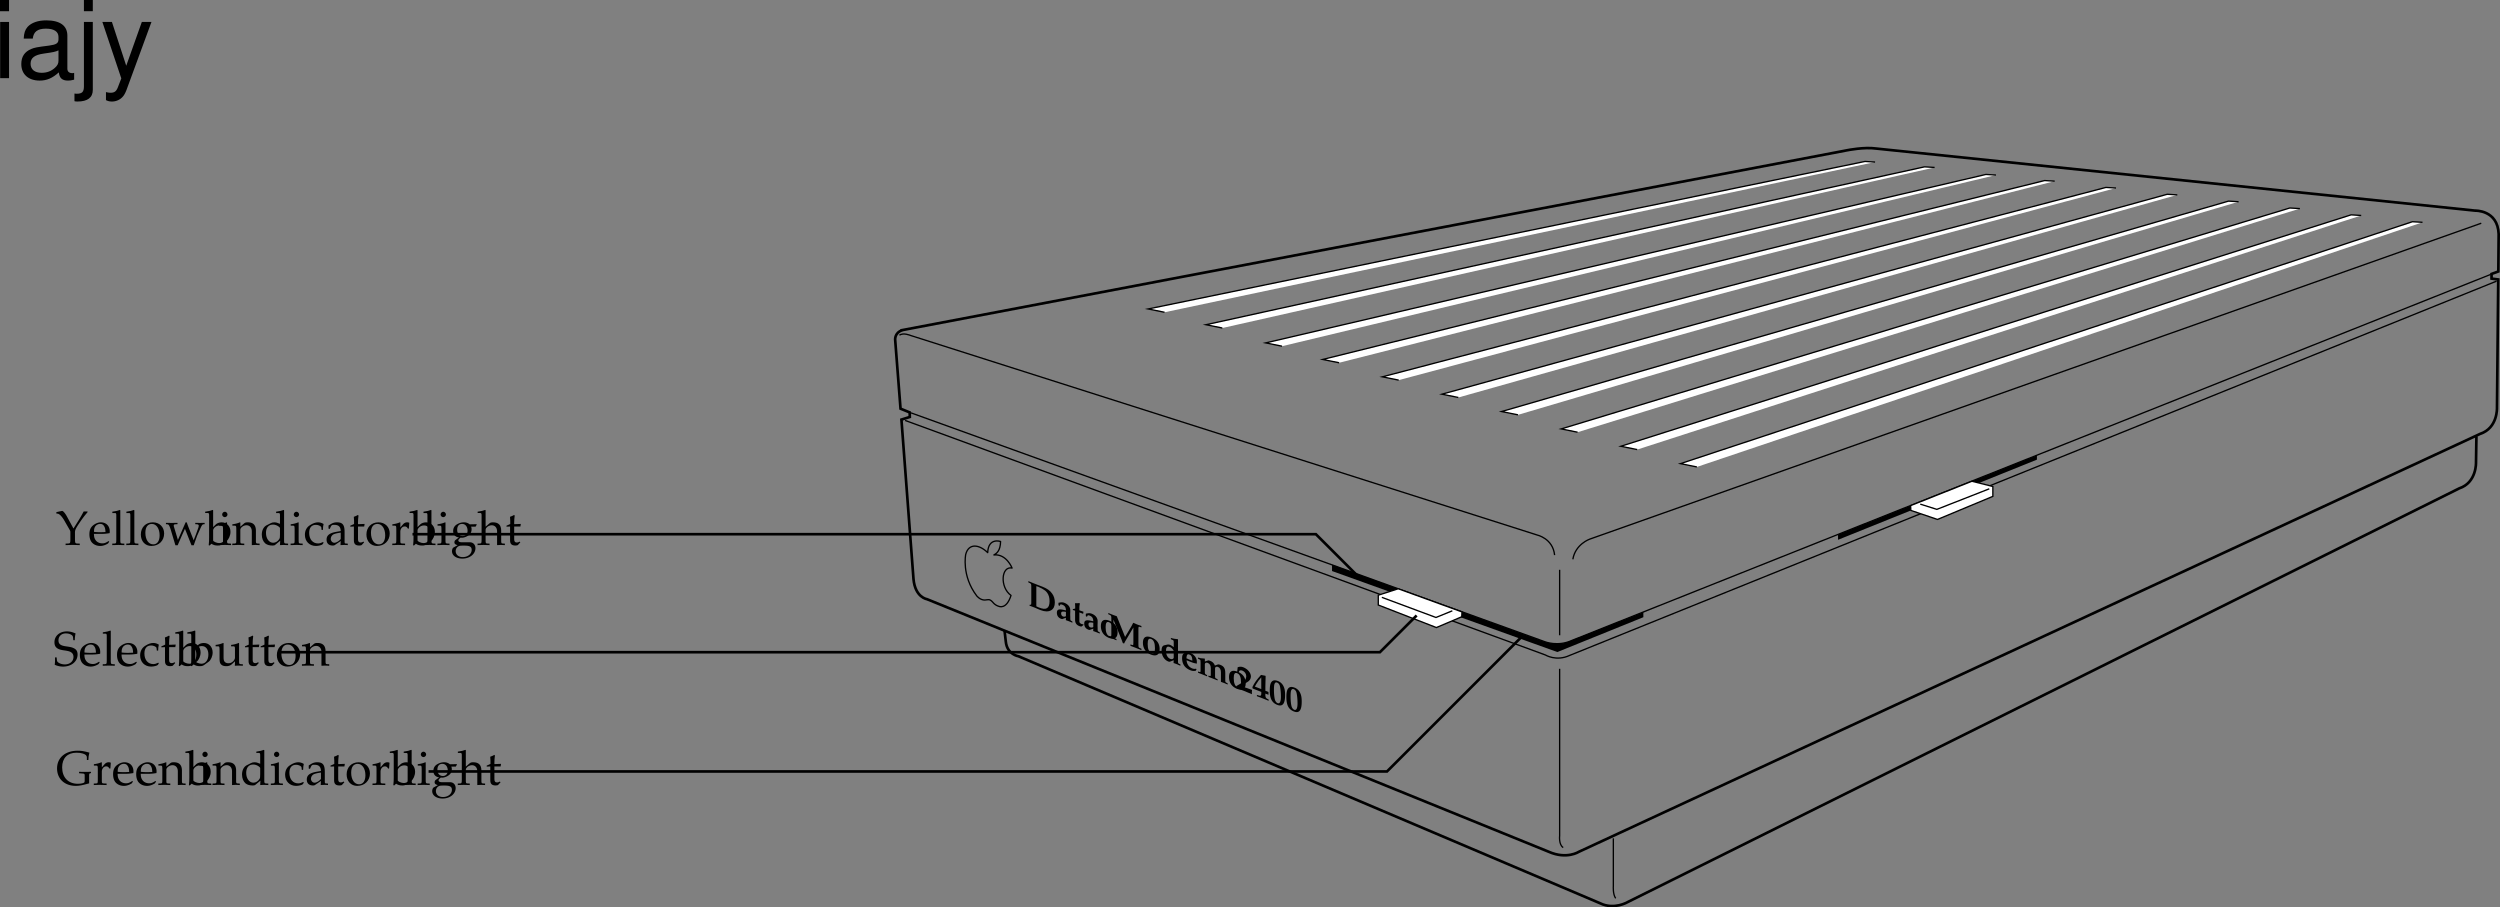 <svg xmlns="http://www.w3.org/2000/svg" xmlns:xlink="http://www.w3.org/1999/xlink" width="466.285" height="169.241"><rect width="100%" height="100%" fill="#808080" stroke="none"/><defs><path id="a" d="M4.016-4.734c0-.485.046-.797.14-1.266-.734-.297-1.125-.375-1.625-.375-1.344 0-2.312.844-2.312 2.016 0 .453.11.765.375 1.015.312.281.719.422 1.594.531.687.11 1 .204 1.234.407.234.187.344.453.344.797 0 .812-.672 1.39-1.61 1.39-.719 0-1.422-.344-1.469-.719L.625-1.53H.328c0 .687 0 .968-.062 1.375a3.716 3.716 0 0 0 1.562.344c1.563 0 2.703-.954 2.703-2.25 0-.626-.25-1-.828-1.235-.281-.125-.515-.172-1.25-.281C1.36-3.718.97-4.016.97-4.703.969-5.47 1.53-6 2.329-6c.358 0 .687.063.937.203.296.156.39.281.421.547l.047.516zm0 0"/><path id="b" d="m3.938-.625-.126-.094c-.562.344-.78.422-1.171.422-.579 0-1.063-.266-1.313-.703-.172-.281-.234-.547-.25-1.063h1.313c.64 0 1.062-.046 1.625-.14 0-.125.015-.203.015-.313 0-1.03-.672-1.703-1.687-1.703-.313 0-.703.11-1.078.328C.53-3.453.234-2.906.234-1.969c0 .563.141 1.047.375 1.39.36.485.954.766 1.641.766.344 0 .672-.078 1.031-.234.235-.11.438-.219.469-.281zm-.704-1.781c-.468.015-.671.031-1.015.031a9.74 9.74 0 0 1-1.125-.063c0-.421.031-.609.14-.859a1.12 1.12 0 0 1 1-.625c.313 0 .547.11.704.36.203.296.265.562.296 1.156zm0 0"/><path id="c" d="M.188-.25v.281C.813.016 1.078 0 1.313 0c.234 0 .5.016 1.125.031V-.25L2.03-.266c-.328-.046-.328-.062-.344-.656v-5.547L1.61-6.53c-.39.156-.687.218-1.406.328v.25H.72c.156 0 .219.11.219.375v4.656C.923-.327.923-.296.61-.265zm0 0"/><path id="d" d="M3.594-2.797c0-.422.047-.781.125-1.11-.36-.218-.672-.312-1.047-.312-.438 0-.938.172-1.469.516-.64.39-.969 1.015-.969 1.812 0 1.22.844 2.079 2.063 2.079.469 0 1.14-.172 1.234-.313l.188-.281-.094-.14c-.344.171-.625.265-.938.265-1 0-1.656-.781-1.656-1.969 0-.969.438-1.5 1.25-1.5.406 0 .828.172 1 .406l.063.547zm0 0"/><path id="e" d="M.875-3.438v2.594c0 .656.297.953 1 .953.203 0 .422-.046.469-.109l.437-.484-.125-.141c-.219.125-.344.172-.515.172-.36 0-.5-.188-.5-.625v-2.36h1.156l.078-.484-1.234.047v-.344c0-.36.03-.75.093-1.265l-.109-.11c-.219.14-.484.25-.766.344.032.25.047.438.047.719v.625l-.703.312v.188zm0 0"/><path id="f" d="m1.344-6.469-.078-.062c-.391.156-.688.218-1.407.328v.25h.516c.156 0 .219.11.219.375v4.203c0 .563-.016.813-.078 1.422l.156.062.36-.328c.359.235.671.328 1.155.328.344 0 .579-.062.782-.203l.89-.64c.391-.297.72-1.032.72-1.704 0-1.046-.688-1.78-1.641-1.78-.422 0-.876.155-1.094.39l-.5.5zm0 3.703c0-.125.093-.296.234-.453.25-.265.61-.422.984-.422.75 0 1.22.61 1.22 1.579 0 1.015-.516 1.718-1.298 1.718-.468 0-1.14-.297-1.14-.5zm0 0"/><path id="g" d="m4.531-4.188-.078-.03a5.038 5.038 0 0 1-1.406.359v.265h.328c.375 0 .39.031.39.656v1.47c0 .187-.124.437-.328.655-.25.25-.546.375-.89.375-.313 0-.563-.109-.703-.28-.14-.141-.203-.423-.203-.813v-2.657l-.079-.03a4.904 4.904 0 0 1-1.406.359v.265H.5c.36 0 .375.031.39.656v1.5c0 .641.047.922.22 1.141.202.266.53.406 1.046.406.422 0 .766-.125 1.016-.359l.594-.547c0 .266 0 .422-.032.828.454-.015.61-.031.75-.031.125 0 .297.016.75.031V-.25L4.86-.266c-.312-.03-.328-.062-.328-.656zm0 0"/><path id="h" d="M2.516-4.219C1.203-4.219.28-3.297.28-1.953c0 1.266.797 2.14 1.969 2.14 1.39 0 2.375-.968 2.375-2.328 0-1.218-.875-2.078-2.11-2.078zm-.172.297c.844 0 1.437.89 1.437 2.125 0 1.047-.437 1.688-1.187 1.688-.875 0-1.469-.875-1.469-2.157 0-1.078.438-1.656 1.219-1.656zm0 0"/><path id="i" d="M3.688.031C4.109.016 4.25 0 4.405 0c.125 0 .297.016.735.031V-.25l-.36-.016c-.312-.03-.328-.062-.328-.656v-1.734c0-1.047-.5-1.563-1.516-1.563-.328 0-.515.047-.703.219l-.687.594v-.781l-.078-.032a4.904 4.904 0 0 1-1.407.36v.265H.39c.375 0 .39.031.406.656v2.016c0 .594-.031.625-.344.656L.047-.25v.281C.625.016.875 0 1.172 0c.281 0 .531.016 1.11.031V-.25l-.407-.016c-.313-.03-.328-.062-.328-.656v-1.906c0-.406.594-.844 1.14-.844.61 0 1 .453 1 1.14zm0 0"/><path id="j" d="M.078-6.125v.266l.266.03c.312.048.765.516 1.156 1.173L2.61-2.72a.766.766 0 0 1 .078.36v1.28c0 .72-.047.798-.454.813l-.437.016V.03C2.328.016 2.64 0 3.109 0c.47 0 .797.016 1.329.031V-.25L4-.266c-.406-.015-.438-.093-.453-.812v-1.156c-.016-.5.094-.735.64-1.594.688-1.016 1-1.453 1.704-2.281v-.141h-.72a24.96 24.96 0 0 1-.984 1.719l-.921 1.468-1.282-2.359c-.296-.516-.656-.937-.828-.922H1.11zm0 0"/><path id="k" d="M3.719-4.219c-.75 1.75-.86 2-1.438 3.282l-.75-2.485C1.5-3.5 1.5-3.578 1.5-3.64c0-.14.11-.218.344-.218l.36-.016v-.25c-.626.016-.876.016-1.079.016-.203 0-.453 0-1.078-.016v.25l.266.016c.25.015.359.203.593.89l.906 3.03h.422L3.125-2c.078-.188.094-.203.469-1.016L4.813.063h.421c.079-.235.141-.422.204-.594.171-.531.375-1.078.406-1.14l.625-1.407c.265-.61.375-.75.562-.781l.235-.016v-.25c-.5.016-.704.016-.875.016-.172 0-.375 0-.875-.016v.25l.296.016c.22 0 .36.109.36.28 0 .095-.031.204-.063.313L5.656-2c-.078.203-.156.406-.437 1.125l-1.032-2.61c-.125-.328-.187-.5-.265-.734Zm0 0"/><path id="l" d="m1.688-4.188-.079-.03a4.904 4.904 0 0 1-1.406.359v.265h.344c.36 0 .375.031.39.656v2.016c0 .594-.03.625-.328.656L.188-.25v.281C.813.016 1.078 0 1.313 0c.234 0 .5.016 1.125.031V-.25L2.03-.266c-.328-.046-.328-.062-.344-.656Zm-.407-2c-.265 0-.5.235-.5.516 0 .25.235.484.485.484.265 0 .5-.234.5-.484 0-.266-.235-.516-.485-.516Zm0 0"/><path id="m" d="M3.703-3.938c-.5-.218-.75-.28-1.062-.28-.25 0-.47.046-.688.171l-.797.406c-.515.282-.843.938-.843 1.704 0 .718.25 1.312.671 1.671.329.25.75.375 1.329.375.187 0 .39-.03.437-.078l1-.828-.047.828C4.11.016 4.266 0 4.391 0c.078 0 .203 0 .39.016.063 0 .235 0 .438.015V-.25l-.422-.016c-.313-.046-.328-.062-.328-.656v-5.547L4.39-6.53c-.407.156-.704.218-1.407.328v.25h.5c.157 0 .22.11.22.375zm0 1.954c0 .578-.015.671-.125.875-.25.421-.703.703-1.125.703-.781 0-1.36-.766-1.36-1.844 0-.969.485-1.547 1.298-1.547.343 0 .703.11 1.015.328.188.125.297.25.297.313zm0 0"/><path id="n" d="M2.922-.734 2.875.03c.438-.014.578-.03.703-.03.11 0 .172 0 .469.016l.187.015V-.25l-.343-.016c-.235-.015-.25-.046-.25-.515v-1.656c0-1.313-.375-1.782-1.422-1.782-.406 0-.75.094-1.094.297l-.484.297v.578l.234.063L1-3.266c.188-.421.281-.484.688-.484.843 0 1.203.344 1.234 1.156l-.89.156C.796-2.203.281-1.78.281-.984c0 .687.421 1.093 1.14 1.093.172 0 .312-.03.375-.078zm0-.375c-.266.359-.828.703-1.188.703-.359 0-.671-.328-.671-.719a.98.98 0 0 1 .437-.813c.234-.14.734-.265 1.422-.359zm0 0"/><path id="o" d="M.188-.25v.281C.78.016 1.046 0 1.296 0c.219 0 .547.016 1.281.031V-.25L2.11-.266c-.406-.03-.421-.046-.421-.656v-1.547c0-.547.359-.984.812-.984.266 0 .453.125.594.406h.187l.078-1.078c-.093-.063-.25-.094-.421-.094-.266 0-.547.14-.735.36l-.515.593v-.921l-.079-.032a4.904 4.904 0 0 1-1.406.36v.265h.344c.36 0 .375.031.39.656v2.016C.922-.328.922-.297.61-.266zm0 0"/><path id="p" d="m4.672-3.406.219-.36-.032-.109-1.28.031c-.329-.265-.657-.375-1.095-.375-.39 0-.859.125-1.218.344C.75-3.594.5-3.156.5-2.594c0 .656.406 1.125 1.078 1.188L.86-.86a.643.643 0 0 0-.125.39c0 .25.157.39.594.516L.547.484C.407.547.28.875.28 1.156c0 .828.797 1.39 1.953 1.39 1.36 0 2.422-.858 2.422-1.937C4.656-.047 4.234-.5 3.594-.5H2.156c-.469 0-.687-.11-.687-.36 0-.109.078-.218.297-.406.078-.062.093-.062.125-.109.093.016.14.031.218.031.391 0 .86-.172 1.235-.437.406-.297.594-.657.594-1.14 0-.173-.016-.298-.094-.485Zm-2.5-.516c.61 0 1.015.516 1.015 1.281 0 .594-.374.985-.921.985-.61 0-1.016-.469-1.016-1.157 0-.703.328-1.109.922-1.109zM2.578.125c1.016 0 1.375.203 1.375.797 0 .765-.719 1.344-1.672 1.344C1.5 2.266.97 1.812.97 1.14c0-.407.234-.766.594-.922.14-.078.406-.094 1.015-.094Zm0 0"/><path id="q" d="M.047-.25v.281C.625.016.875 0 1.172 0c.281 0 .531.016 1.11.031V-.25l-.407-.016c-.313-.03-.328-.062-.328-.656v-1.906c0-.406.594-.844 1.14-.844.61 0 1 .453 1 1.14V.032C4.11.016 4.25 0 4.407 0c.124 0 .296.016.734.031V-.25l-.36-.016c-.312-.03-.328-.062-.328-.656v-1.734c0-1.047-.5-1.563-1.516-1.563-.328 0-.515.047-.703.219l-.687.594V-6.47l-.078-.062c-.39.156-.688.218-1.407.328v.25h.5c.172 0 .235.11.235.375v4.656C.78-.328.78-.297.453-.266zm0 0"/><path id="r" d="M5.766-4.64h.28c0-.47.063-.876.188-1.376-1-.28-1.468-.359-2.171-.359-2.329 0-3.86 1.313-3.86 3.313 0 1.937 1.406 3.25 3.5 3.25.64 0 1.266-.126 2.485-.47v-1.515c0-.281.015-.297.109-.328l.25-.094-.031-.219c-.547.016-.797.016-1.11.016-.297 0-.547 0-1.093-.015v.265l.75.063c.234.015.296.109.296.312v.922c0 .203-.015.313-.046.39-.094.157-.625.282-1.22.282-1.812 0-2.937-1.188-2.937-3.063C1.156-5 2.141-6 3.828-6c.453 0 .86.047 1.188.156.53.172.75.375.75.719zm0 0"/><path id="s" d="M.453.031v.157c.563.218.828.328 1.016.39.187.078.422.172.64.281.141.047.297.11.391.157.781.312 1.5.328 1.984.03.454-.265.688-.75.688-1.452 0-.64-.172-1.219-.516-1.672-.375-.547-.922-.922-1.781-1.266l-.906-.344c-.64-.25-.64-.25-.672-.265-.094-.031-.094-.031-1.063-.438v.25l.25.11c.282.14.297.172.297.765v2.954C.781-.078.75 0 .656.016ZM1.72-3.453c.156.047.234.078.406.14.453.188.984.485 1.25.704.14.109.266.265.375.406.297.422.438.922.438 1.578 0 .672-.172 1.094-.485 1.281-.328.203-.797.156-1.547-.14C1.984.453 1.891.39 1.72.312Zm0 0"/><path id="t" d="m1.953.344-.016.39.016.063c.36.125.516.187.61.219.093.046.234.093.593.25V1.03L2.953.92C2.797.845 2.766.767 2.766.454V.297c0-.219-.016-.39-.016-.547 0-.172.016-.39.016-.64v-.172c0-.579-.391-1.094-1.047-1.36a1.325 1.325 0 0 0-.797-.094l-.36.063V-2l.204.14.156-.28c0-.032.203-.016.375.062.453.172.656.5.656 1.047l-.562-.125c-.829-.157-1.125 0-1.125.562 0 .531.265.938.765 1.125.157.063.266.063.313.031zm0-.313c-.11.11-.36.157-.562.063-.204-.078-.329-.297-.329-.547 0-.313.141-.39.61-.344l.281.047Zm0 0"/><path id="u" d="M2.14.438 2.079.311a.55.55 0 0 1-.312-.046C1.47.14 1.36.015 1.36-.314V-1.89l.704.266.062-.39-.766-.266v-.39c0-.345.032-.579.094-.86l-.11-.11c-.25.047-.452.032-.796.032.015.312.031.468.031.609v.39l-.437.11v.156l.421.125V-.5c0 .578.25.953.813 1.172.203.078.375.078.438.047Zm0 0"/><path id="w" d="M6.375-1.703v-.25c-.703-.25-.703-.25-.766-.281-.078-.032-.078-.032-.765-.329-.188.391-.235.485-.313.61L3.328.078l-1.047-2.61c-.078-.171-.172-.437-.5-1.25L1-4.061l-.031-.016-.047-.031-.156-.047-.22-.094-.343-.156v.25l.25.11c.297.14.313.187.313.78v2.688c0 .594-.016.61-.313.5L.203-.14v.235C.641.25.828.328.97.39c.156.046.328.125.75.312V.47L1.47.33c-.297-.126-.313-.157-.313-.75v-2.735L2.672.578c.047.11.11.313.234.64l.235.095c.109-.25.14-.297.39-.72l1.344-2.28v2.734c0 .406-.016.5-.063.531-.03.031-.093.031-.25-.031l-.234-.078v.265c.547.204.781.297 1.016.391.234.094.468.188 1.031.422V2.28l-.25-.11c-.156-.062-.219-.108-.25-.171-.047-.078-.063-.156-.063-.578v-2.688c0-.593.016-.625.313-.515zm0 0"/><path id="v" d="M1.89-2.36C.845-2.78.267-2.437.267-1.374.266-.344.796.438 1.75.828c1.047.406 1.64.031 1.64-1.047 0-1-.515-1.75-1.5-2.14zm-.077.282c.468.187.703.75.703 1.734 0 .813-.188 1.063-.641.89-.484-.202-.719-.765-.719-1.702 0-.813.188-1.11.657-.922zm0 0"/><path id="x" d="m3.344-3.375-.047-.047-.485-.062c-.187-.016-.421-.063-.796-.172v.234l.343.156c.172.079.188.125.188.532v.812l-.14-.125c-.188-.125-.36-.25-.532-.312a.891.891 0 0 0-.563-.047l-.484.11c-.375.077-.547.405-.547.983 0 .938.485 1.75 1.25 2.047a.51.51 0 0 0 .328.032L2.547.5l-.031.469.03.062c.329.11.485.172.595.219.046.016.171.063.343.156.047.016.172.063.313.11V1.28l-.219-.093c-.219-.11-.234-.157-.234-.516ZM2.547-.047c0 .313-.313.422-.672.281-.484-.203-.766-.75-.766-1.484 0-.672.22-.906.688-.719.297.11.516.328.75.719zm0 0"/><path id="y" d="M3.031-.75c0-.703-.484-1.344-1.25-1.656-.234-.078-.39-.11-.578-.063l-.297.047c-.437.11-.625.406-.625 1.031 0 1.063.516 1.829 1.5 2.22.375.155.61.171 1.032.124l.156-.265L2.89.563c-.313.046-.516.03-.766-.079a1.531 1.531 0 0 1-.828-.796 1.609 1.609 0 0 1-.172-.704l.86.344c.39.156.734.235 1.046.281Zm-1.39-.39-.032-.016a1.489 1.489 0 0 1-.296-.14c-.047-.016-.11-.032-.22-.079.032-.656.173-.86.563-.703.375.156.516.469.532 1.14zm0 0"/><path id="z" d="M.156-.156v.234L1 .406c.156.063.438.172.844.344V.516L1.672.437c-.219-.124-.25-.171-.25-.53v-1.423c0-.25.281-.359.531-.25.39.157.578.485.578 1v1.11c0 .36-.031.406-.234.328L2.094.609v.235c.469.172.672.25.844.328.171.062.374.14.859.344V1.28l-.219-.093c-.219-.11-.25-.157-.25-.516V-.75c0-.25.266-.36.531-.266.375.157.563.5.563 1.016v1.781l.61.219c.343.14.39.156.64.281v-.234l-.219-.11c-.219-.109-.219-.156-.219-.515V.188c0-.907-.234-1.313-.953-1.594-.218-.094-.36-.094-.468-.047l-.516.187c-.156-.421-.422-.703-.875-.875-.219-.093-.36-.109-.469-.046l-.531.171V-2.5l-.031-.063C.703-2.592.516-2.64.156-2.765v.235l.297.14c.156.079.172.141.172.532v1.453c0 .36-.016.406-.234.328Zm0 0"/><path id="A" d="m.156.078 1.14.438.282.109c.188.078.719.281 1.516.625-.016-.172-.016-.234-.016-.375 0-.125.016-.203.031-.375L3.08.437 1.093-.265l-.016-.062L2.218-1c.438-.234.688-.64.688-1.063 0-.656-.594-1.374-1.406-1.703-.375-.156-.688-.14-1.063-.015L.314-2.75l.25.125.125-.406c.046-.172.343-.235.64-.11.422.172.703.594.703 1.032 0 .5-.265.89-.765 1.203L.156-.25Zm0 0"/><path id="B" d="m.125-1.047 1.61.64v.36c0 .313-.141.438-.391.328L.922.156v.235c.328.125.61.234.75.28.203.079.344.126.437.173.125.047.454.172 1 .406v-.234L2.875.89C2.625.78 2.515.578 2.5.266v-.36l.578.219v-.531L2.5-.625v-.828c0-.547.016-.953.047-1.89l-.047-.08-.813-.156C.922-2.75.454-2.11.079-1.313Zm.406-.36c.047-.077.063-.093.125-.187.063-.156.14-.281.172-.312l.406-.625c.094-.078.25-.281.5-.594v2.188zm0 0"/><path id="C" d="M1.75-3.672c-.578-.219-.969-.156-1.219.188-.219.296-.312.78-.312 1.593C.219-.42.625.375 1.594.766c1.015.406 1.484-.188 1.484-1.829 0-.718-.078-1.187-.281-1.609a1.933 1.933 0 0 0-1.047-1Zm-.14.297c.187.078.343.25.452.5.126.36.235 1.234.235 2.14 0 .922-.219 1.344-.61 1.188-.203-.078-.359-.266-.468-.531C1.094-.406 1-1.156 1-2.031c0-.735.047-1.063.188-1.25.093-.14.234-.172.421-.094zm0 0"/><path id="D" d="M3-10.484H1.344V0H3Zm0-4.094H1.312v2.094H3Zm0 0"/><path id="E" d="M10.703-.984c-.187.046-.265.046-.36.046-.577 0-.905-.296-.905-.828v-6.156c0-1.86-1.36-2.86-3.938-2.86-1.547 0-2.766.438-3.484 1.22-.47.546-.672 1.14-.72 2.187h1.688c.141-1.281.891-1.86 2.454-1.86 1.515 0 2.343.547 2.343 1.547v.454c-.015.718-.375.968-1.734 1.156-2.36.297-2.734.375-3.36.64C1.454-4.921.845-4 .845-2.64.844-.734 2.156.453 4.28.453 5.594.453 6.656 0 7.844-1.078 7.954 0 8.484.453 9.562.453c.36 0 .579-.031 1.141-.172zM7.781-3.297c0 .563-.156.89-.656 1.36-.688.625-1.5.937-2.484.937-1.297 0-2.063-.625-2.063-1.688 0-1.093.719-1.656 2.516-1.906 1.781-.25 2.125-.328 2.687-.593zm0 0"/><path id="F" d="M1.406-10.484v12c0 1.046-.328 1.39-1.36 1.39-.124 0-.187 0-.405-.031v1.422c.203.047.296.062.562.062 1.875 0 2.86-.734 2.86-2.171v-12.672zm1.657-4.094H1.405v2.094h1.657Zm0 0"/><path id="G" d="M7.766-10.484 4.859-2.313l-2.671-8.171H.405L3.937.046l-.64 1.657c-.281.734-.64 1.016-1.344 1.016-.266 0-.516-.031-.875-.125v1.5c.344.187.688.265 1.125.265a2.73 2.73 0 0 0 1.563-.5c.515-.375.812-.812 1.14-1.656l4.657-12.687zm0 0"/></defs><path d="M248.441 105.336v1.172l42.024 15.106 16.043-6.496v-.942l-13.54 5.324s-1.956 1.172-5.007.157l-39.52-14.32M342.82 99.7v.98l37.094-14.949v-.82L342.82 99.7"/><path fill="none" stroke="#000" stroke-width=".5" d="m168.383 61.551 176.195-33.535s3.133-.625 5.324-.312l111.75 11.582s4.227-.157 4.383 4.382l-.062 6.965-1.266.461.004.867 1.246.16-.234 23.946s.156 3.758-3.13 4.851l-168.097 77.946s-2.27 1.488-5.637 0L172.883 111.75s-2.192-.312-2.504-3.753l-2.25-29.739 1.559-.488-.016-.852-1.711-.695-.988-12.68s-.274-1.484 1.41-1.992zm0 0"/><path fill="none" stroke="#000" stroke-width=".25" d="m169.91 77.004 118.246 42.692s2.426.976 5.086-.274L464.547 51.18"/><path fill="none" stroke="#000" stroke-width=".25" d="m168.813 78.415 119.421 43.746s2.036 1.254 4.54.078l172.87-69.805"/><path fill="none" stroke="#000" stroke-width=".5" d="m461.887 81.387-.078 4.852s.156 3.758-3.13 4.851l-155.105 77.164s-2.504 1.489-5.09.235l-108.543-46.094s-2.113-.312-2.347-2.738l-.235-2.035"/><path fill="none" stroke="#000" stroke-width=".25" d="M289.957 103.536c-.316-3.13-3.289-3.758-3.289-3.758l-116.84-37.211s-1.367-.586-2.07-.04M300.91 156.36v8.922s-.117 1.484.434 2.27M462.79 41.633l-166.298 58.93s-2.664.937-3.133 3.754m-2.464 20.426v31.144s-.196 1.645.664 2.196m-.664-51.809v12.207"/><path fill="#fff" stroke="#000" stroke-miterlimit="10" stroke-width=".25" d="m316.488 87.09-3.058-.617 136.523-45.12 1.879.112M305.367 83.852l-3.058-.617 136.21-43.164 1.88.117M294.246 80.614l-3.058-.617 135.898-41.204 1.879.114m-145.84 38.468-3.059-.617 135.586-39.246 1.88.114M272.004 74.137l-3.059-.617L404.22 36.235l1.879.113M260.883 70.899l-3.059-.617 134.961-35.324 1.88.113M249.762 67.66l-3.059-.617 134.649-33.367 1.875.114M239.121 64.57l-3.058-.616 134.332-31.418 1.878.113M227.984 61.18l-3.058-.617 134.031-29.445 1.879.113M217.207 58.243l-3.059-.618 133.7-27.511 1.879.113"/><path fill="#fff" d="m371.695 90.739-3.91-.977-11.426 4.54.04.898 4.968 1.683 10.328-4.304v-1.84"/><path fill="none" stroke="#000" stroke-width=".25" d="m371.695 90.739-3.91-.977-11.426 4.54.04.898 4.968 1.683 10.328-4.304zm0 0"/><path fill="none" stroke="#000" stroke-width=".25" d="m358.156 94.028 3.094.976 9.781-3.836"/><path fill="#fff" d="m257.07 111.008 3.715-1.195 11.895 4.32-.04.899-4.734 2.015-10.836-4.203v-1.836"/><path fill="none" stroke="#000" stroke-width=".25" d="m257.07 111.008 3.715-1.195 11.895 4.32-.04.899-4.734 2.015-10.836-4.203zm0 0"/><path fill="none" stroke="#000" stroke-width=".25" d="m270.879 113.922-3.05 1.246-10.095-3.753"/><path fill="none" stroke="#000" stroke-linejoin="round" stroke-width=".25" d="M185.375 103.504c.473-.25 1.215-.738 1.246-2.511 0 0-2.293-.785-2.402 2.082-1.567-1.547-3.54-1.82-4.098.32 0 0-.824 3.965 2.059 7.75 0 0 .64.805 1.52.77.624-.028.843-.317 1.527.472 0 0 .351.492 1.05.696 0 0 1.422.707 2.293-2.028-2.14-1.523-1.828-5.543.196-5.105 0 0-1.036-2.684-3.391-2.446zm0 0"/><g transform="translate(-12.188 -4.109)"><use xlink:href="#a" width="100%" height="100%" x="22.125" y="128.25"/><use xlink:href="#b" width="100%" height="100%" x="26.85" y="128.25"/><use xlink:href="#c" width="100%" height="100%" x="31.161" y="128.25"/><use xlink:href="#b" width="100%" height="100%" x="33.78" y="128.25"/><use xlink:href="#d" width="100%" height="100%" x="38.091" y="128.25"/><use xlink:href="#e" width="100%" height="100%" x="42.087" y="128.25"/><use xlink:href="#f" width="100%" height="100%" x="45.021" y="128.25"/><use xlink:href="#f" width="100%" height="100%" x="47.271" y="128.25"/><use xlink:href="#g" width="100%" height="100%" x="52.248" y="128.25"/><use xlink:href="#e" width="100%" height="100%" x="57.675" y="128.25"/><use xlink:href="#e" width="100%" height="100%" x="60.609" y="128.25"/><use xlink:href="#h" width="100%" height="100%" x="63.543" y="128.25"/><use xlink:href="#i" width="100%" height="100%" x="68.457" y="128.25"/></g><g transform="translate(-12.188 -4.109)"><use xlink:href="#j" width="100%" height="100%" x="22.625" y="105.75"/><use xlink:href="#b" width="100%" height="100%" x="28.628" y="105.75"/><use xlink:href="#c" width="100%" height="100%" x="32.939" y="105.75"/><use xlink:href="#c" width="100%" height="100%" x="35.558" y="105.75"/><use xlink:href="#h" width="100%" height="100%" x="38.177" y="105.75"/><use xlink:href="#k" width="100%" height="100%" x="43.091" y="105.75"/><use xlink:href="#f" width="100%" height="100%" x="50.597" y="105.75"/><use xlink:href="#l" width="100%" height="100%" x="52.847" y="105.75"/><use xlink:href="#i" width="100%" height="100%" x="55.466" y="105.75"/><use xlink:href="#m" width="100%" height="100%" x="60.704" y="105.75"/><use xlink:href="#l" width="100%" height="100%" x="66.203" y="105.75"/><use xlink:href="#d" width="100%" height="100%" x="68.822" y="105.75"/><use xlink:href="#n" width="100%" height="100%" x="72.818" y="105.75"/><use xlink:href="#e" width="100%" height="100%" x="77.318" y="105.75"/><use xlink:href="#h" width="100%" height="100%" x="80.252" y="105.75"/><use xlink:href="#o" width="100%" height="100%" x="85.166" y="105.75"/><use xlink:href="#f" width="100%" height="100%" x="88.721" y="105.75"/><use xlink:href="#c" width="100%" height="100%" x="90.971" y="105.75"/><use xlink:href="#l" width="100%" height="100%" x="93.59" y="105.75"/><use xlink:href="#p" width="100%" height="100%" x="96.209" y="105.75"/><use xlink:href="#q" width="100%" height="100%" x="101.213" y="105.75"/><use xlink:href="#e" width="100%" height="100%" x="106.451" y="105.75"/></g><g transform="translate(-12.188 -4.109)"><use xlink:href="#r" width="100%" height="100%" x="22.625" y="150.5"/><use xlink:href="#o" width="100%" height="100%" x="29.492" y="150.5"/><use xlink:href="#b" width="100%" height="100%" x="33.047" y="150.5"/><use xlink:href="#b" width="100%" height="100%" x="37.358" y="150.5"/><use xlink:href="#i" width="100%" height="100%" x="41.669" y="150.5"/><use xlink:href="#f" width="100%" height="100%" x="46.907" y="150.5"/><use xlink:href="#l" width="100%" height="100%" x="49.157" y="150.5"/><use xlink:href="#i" width="100%" height="100%" x="51.776" y="150.5"/><use xlink:href="#m" width="100%" height="100%" x="57.014" y="150.5"/><use xlink:href="#l" width="100%" height="100%" x="62.513" y="150.5"/><use xlink:href="#d" width="100%" height="100%" x="65.132" y="150.5"/><use xlink:href="#n" width="100%" height="100%" x="69.128" y="150.5"/><use xlink:href="#e" width="100%" height="100%" x="73.628" y="150.5"/><use xlink:href="#h" width="100%" height="100%" x="76.562" y="150.5"/><use xlink:href="#o" width="100%" height="100%" x="81.476" y="150.5"/><use xlink:href="#f" width="100%" height="100%" x="85.031" y="150.5"/><use xlink:href="#c" width="100%" height="100%" x="87.281" y="150.5"/><use xlink:href="#l" width="100%" height="100%" x="89.9" y="150.5"/><use xlink:href="#p" width="100%" height="100%" x="92.519" y="150.5"/><use xlink:href="#q" width="100%" height="100%" x="97.523" y="150.5"/><use xlink:href="#e" width="100%" height="100%" x="102.761" y="150.5"/></g><path fill="none" stroke="#000" stroke-miterlimit="10" stroke-width=".5" d="m253.5 107.704-8.063-8.063h-168.5m-24.999 22h205.437l6.844-6.844m19.719 3.844-25.25 25.25H79.938"/><g transform="translate(-12.188 -4.109)"><use xlink:href="#s" width="100%" height="100%" x="203.757" y="116.884"/><use xlink:href="#t" width="100%" height="100%" x="209.045" y="118.988"/><use xlink:href="#u" width="100%" height="100%" x="212.145" y="120.221"/><use xlink:href="#t" width="100%" height="100%" x="214.147" y="121.017"/><use xlink:href="#v" width="100%" height="100%" x="217.247" y="122.25"/><use xlink:href="#w" width="100%" height="100%" x="218.704" y="122.83"/><use xlink:href="#v" width="100%" height="100%" x="225.089" y="125.37"/><use xlink:href="#x" width="100%" height="100%" x="228.557" y="126.75"/><use xlink:href="#y" width="100%" height="100%" x="232.386" y="128.273"/><use xlink:href="#z" width="100%" height="100%" x="235.486" y="129.506"/><use xlink:href="#v" width="100%" height="100%" x="241.142" y="131.756"/><use xlink:href="#A" width="100%" height="100%" x="242.599" y="132.336"/><use xlink:href="#B" width="100%" height="100%" x="245.698" y="133.569"/><use xlink:href="#C" width="100%" height="100%" x="248.798" y="134.802"/><use xlink:href="#C" width="100%" height="100%" x="251.898" y="136.035"/></g><g transform="translate(-12.188 -4.109)"><use xlink:href="#D" width="100%" height="100%" x="10.875" y="18.687"/><use xlink:href="#E" width="100%" height="100%" x="15.315" y="18.687"/><use xlink:href="#F" width="100%" height="100%" x="26.435" y="18.687"/><use xlink:href="#G" width="100%" height="100%" x="30.875" y="18.687"/></g></svg>
